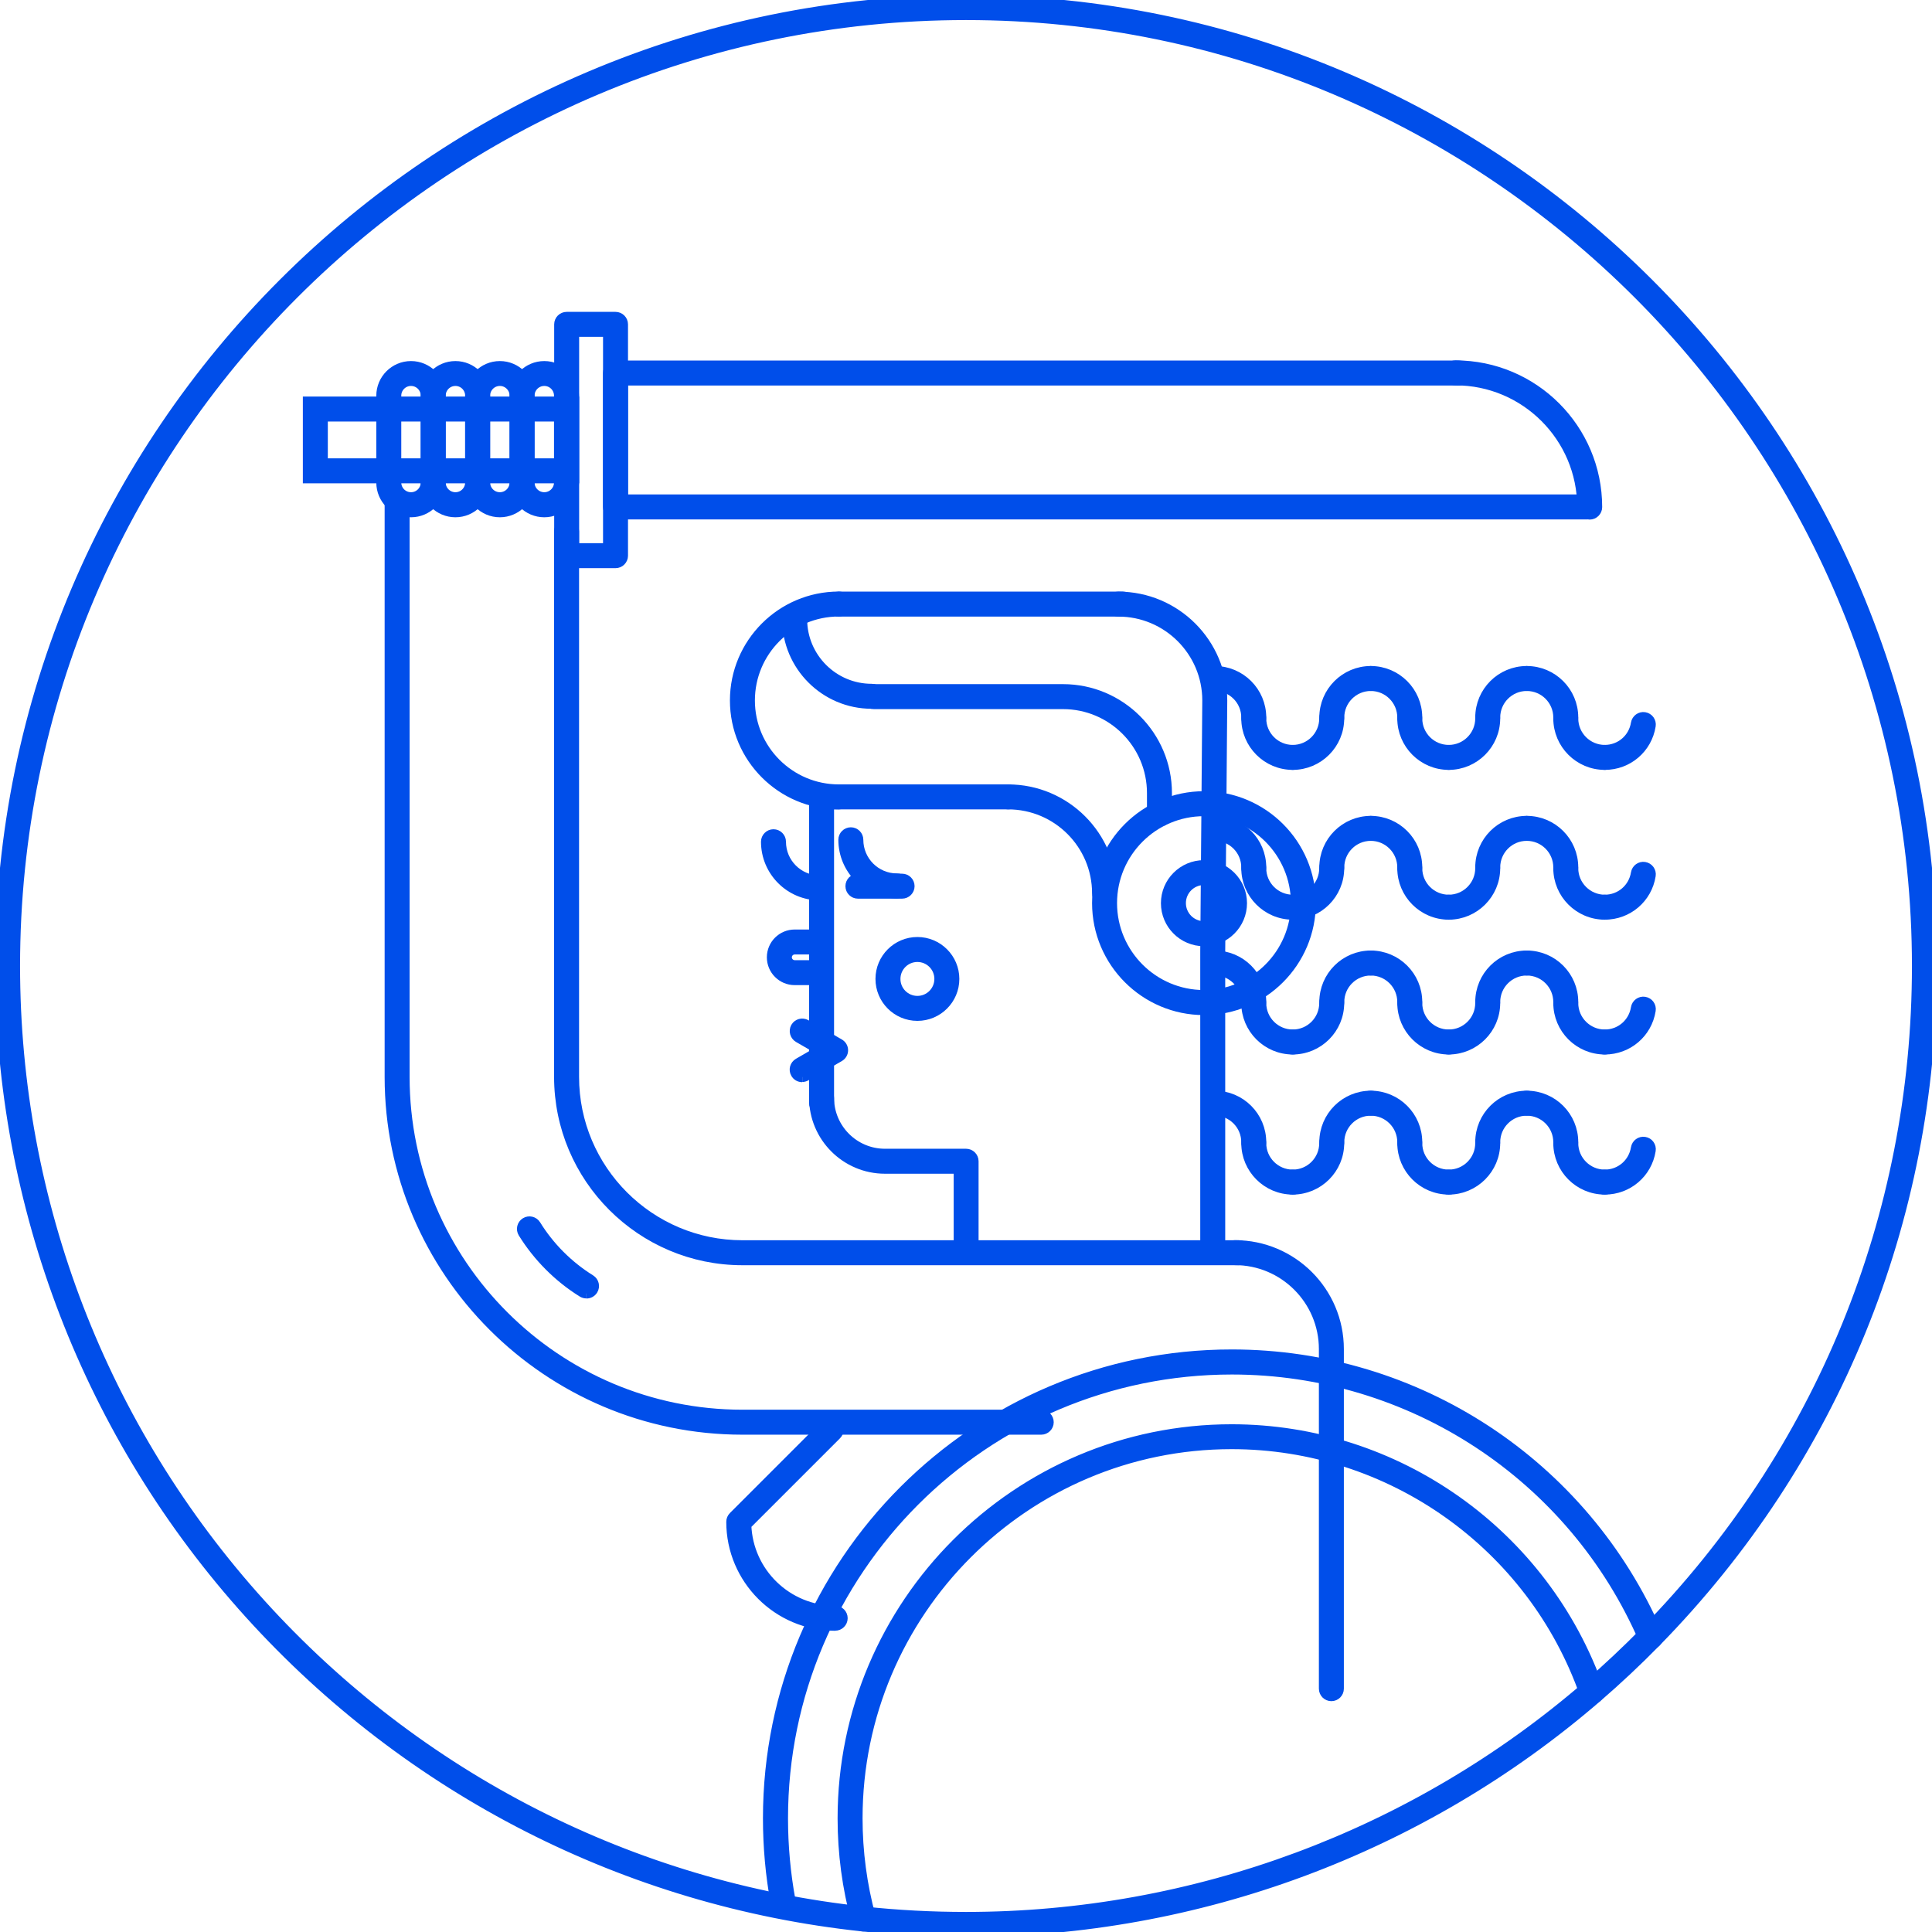 <svg width="213" height="213" viewBox="0 0 213 213" fill="none" xmlns="http://www.w3.org/2000/svg">
<g clip-path="url(#clip0_2267_349)">
<path fill-rule="evenodd" clip-rule="evenodd" d="M138.224 79.936C137.765 79.936 137.389 79.561 137.389 79.101C137.389 77.187 135.832 75.639 133.927 75.639C133.467 75.639 133.092 75.264 133.092 74.804C133.092 74.344 133.467 73.969 133.927 73.969C136.761 73.969 139.06 76.268 139.06 79.101C139.06 79.561 138.684 79.936 138.224 79.936Z" fill="#004EEA" stroke="#004EEA" stroke-width="1.083" stroke-miterlimit="10"/>
<path fill-rule="evenodd" clip-rule="evenodd" d="M146.829 79.936C146.369 79.936 145.994 79.561 145.994 79.101C145.994 76.268 148.302 73.969 151.127 73.969C151.587 73.969 151.962 74.344 151.962 74.804C151.962 75.264 151.587 75.639 151.127 75.639C149.213 75.639 147.664 77.197 147.664 79.101C147.664 79.561 147.289 79.936 146.829 79.936Z" fill="#004EEA" stroke="#004EEA" stroke-width="1.083" stroke-miterlimit="10"/>
<path fill-rule="evenodd" clip-rule="evenodd" d="M142.523 84.337C142.063 84.337 141.688 83.962 141.688 83.502C141.688 83.042 142.063 82.667 142.523 82.667C144.437 82.667 145.985 81.109 145.985 79.204C145.985 78.745 146.36 78.369 146.82 78.369C147.28 78.369 147.655 78.745 147.655 79.204C147.655 82.038 145.347 84.337 142.523 84.337Z" fill="#004EEA" stroke="#004EEA" stroke-width="1.083" stroke-miterlimit="10"/>
<path fill-rule="evenodd" clip-rule="evenodd" d="M142.522 84.337C139.689 84.337 137.39 82.029 137.39 79.204C137.39 78.745 137.765 78.369 138.225 78.369C138.685 78.369 139.06 78.745 139.06 79.204C139.06 81.118 140.617 82.667 142.522 82.667C142.982 82.667 143.357 83.042 143.357 83.502C143.357 83.962 142.982 84.337 142.522 84.337Z" fill="#004EEA" stroke="#004EEA" stroke-width="1.083" stroke-miterlimit="10"/>
<path fill-rule="evenodd" clip-rule="evenodd" d="M155.424 79.936C154.964 79.936 154.589 79.561 154.589 79.101C154.589 77.187 153.031 75.639 151.127 75.639C150.667 75.639 150.292 75.264 150.292 74.804C150.292 74.344 150.667 73.969 151.127 73.969C153.96 73.969 156.259 76.268 156.259 79.101C156.259 79.561 155.884 79.936 155.424 79.936Z" fill="#004EEA" stroke="#004EEA" stroke-width="1.083" stroke-miterlimit="10"/>
<path fill-rule="evenodd" clip-rule="evenodd" d="M164.02 79.936C163.56 79.936 163.185 79.561 163.185 79.101C163.185 76.268 165.483 73.969 168.317 73.969C168.777 73.969 169.152 74.344 169.152 74.804C169.152 75.264 168.777 75.639 168.317 75.639C166.403 75.639 164.855 77.197 164.855 79.101C164.855 79.561 164.479 79.936 164.02 79.936Z" fill="#004EEA" stroke="#004EEA" stroke-width="1.083" stroke-miterlimit="10"/>
<path fill-rule="evenodd" clip-rule="evenodd" d="M159.722 84.337C159.262 84.337 158.887 83.962 158.887 83.502C158.887 83.042 159.262 82.667 159.722 82.667C161.636 82.667 163.184 81.109 163.184 79.204C163.184 78.745 163.56 78.369 164.019 78.369C164.479 78.369 164.854 78.745 164.854 79.204C164.854 82.038 162.546 84.337 159.722 84.337Z" fill="#004EEA" stroke="#004EEA" stroke-width="1.083" stroke-miterlimit="10"/>
<path fill-rule="evenodd" clip-rule="evenodd" d="M159.722 84.337C156.888 84.337 154.589 82.029 154.589 79.204C154.589 78.745 154.965 78.369 155.424 78.369C155.884 78.369 156.26 78.745 156.26 79.204C156.26 81.118 157.808 82.667 159.722 82.667C160.182 82.667 160.557 83.042 160.557 83.502C160.557 83.962 160.182 84.337 159.722 84.337Z" fill="#004EEA" stroke="#004EEA" stroke-width="1.083" stroke-miterlimit="10"/>
<path fill-rule="evenodd" clip-rule="evenodd" d="M172.624 79.936C172.164 79.936 171.789 79.561 171.789 79.101C171.789 77.187 170.231 75.639 168.326 75.639C167.867 75.639 167.491 75.264 167.491 74.804C167.491 74.344 167.867 73.969 168.326 73.969C171.16 73.969 173.459 76.268 173.459 79.101C173.459 79.561 173.084 79.936 172.624 79.936Z" fill="#004EEA" stroke="#004EEA" stroke-width="1.083" stroke-miterlimit="10"/>
<path fill-rule="evenodd" clip-rule="evenodd" d="M176.922 84.337C176.462 84.337 176.086 83.961 176.086 83.502C176.086 83.042 176.462 82.666 176.922 82.666C178.639 82.666 180.074 81.437 180.346 79.748C180.421 79.298 180.853 78.979 181.304 79.054C181.763 79.129 182.073 79.551 181.998 80.011C181.604 82.516 179.464 84.337 176.931 84.337" fill="#004EEA"/>
<path d="M176.922 84.337C176.462 84.337 176.086 83.961 176.086 83.502C176.086 83.042 176.462 82.666 176.922 82.666C178.639 82.666 180.074 81.437 180.346 79.748C180.421 79.298 180.853 78.979 181.304 79.054C181.763 79.129 182.073 79.551 181.998 80.011C181.604 82.516 179.464 84.337 176.931 84.337" stroke="#004EEA" stroke-width="1.083" stroke-miterlimit="10"/>
<path fill-rule="evenodd" clip-rule="evenodd" d="M176.922 84.337C174.088 84.337 171.789 82.029 171.789 79.204C171.789 78.745 172.164 78.369 172.624 78.369C173.084 78.369 173.459 78.745 173.459 79.204C173.459 81.118 175.017 82.667 176.922 82.667C177.381 82.667 177.757 83.042 177.757 83.502C177.757 83.962 177.381 84.337 176.922 84.337Z" fill="#004EEA" stroke="#004EEA" stroke-width="1.083" stroke-miterlimit="10"/>
<path fill-rule="evenodd" clip-rule="evenodd" d="M138.224 96.46C137.765 96.46 137.389 96.085 137.389 95.625C137.389 93.711 135.832 92.162 133.927 92.162C133.467 92.162 133.092 91.787 133.092 91.327C133.092 90.868 133.467 90.492 133.927 90.492C136.761 90.492 139.06 92.791 139.06 95.625C139.06 96.085 138.684 96.46 138.224 96.46Z" fill="#004EEA" stroke="#004EEA" stroke-width="1.083" stroke-miterlimit="10"/>
<path fill-rule="evenodd" clip-rule="evenodd" d="M146.829 96.46C146.369 96.46 145.994 96.085 145.994 95.625C145.994 92.791 148.302 90.492 151.127 90.492C151.587 90.492 151.962 90.868 151.962 91.327C151.962 91.787 151.587 92.162 151.127 92.162C149.213 92.162 147.664 93.72 147.664 95.625C147.664 96.085 147.289 96.46 146.829 96.46Z" fill="#004EEA" stroke="#004EEA" stroke-width="1.083" stroke-miterlimit="10"/>
<path fill-rule="evenodd" clip-rule="evenodd" d="M142.523 100.852C142.063 100.852 141.688 100.476 141.688 100.016C141.688 99.557 142.063 99.181 142.523 99.181C144.437 99.181 145.985 97.624 145.985 95.719C145.985 95.259 146.36 94.884 146.82 94.884C147.28 94.884 147.655 95.259 147.655 95.719C147.655 98.553 145.347 100.852 142.523 100.852Z" fill="#004EEA" stroke="#004EEA" stroke-width="1.083" stroke-miterlimit="10"/>
<path fill-rule="evenodd" clip-rule="evenodd" d="M142.522 100.852C139.689 100.852 137.39 98.543 137.39 95.719C137.39 95.259 137.765 94.884 138.225 94.884C138.685 94.884 139.06 95.259 139.06 95.719C139.06 97.624 140.617 99.181 142.522 99.181C142.982 99.181 143.357 99.557 143.357 100.016C143.357 100.476 142.982 100.852 142.522 100.852Z" fill="#004EEA" stroke="#004EEA" stroke-width="1.083" stroke-miterlimit="10"/>
<path fill-rule="evenodd" clip-rule="evenodd" d="M155.424 96.46C154.964 96.46 154.589 96.085 154.589 95.625C154.589 93.711 153.031 92.162 151.127 92.162C150.667 92.162 150.292 91.787 150.292 91.327C150.292 90.868 150.667 90.492 151.127 90.492C153.96 90.492 156.259 92.791 156.259 95.625C156.259 96.085 155.884 96.46 155.424 96.46Z" fill="#004EEA" stroke="#004EEA" stroke-width="1.083" stroke-miterlimit="10"/>
<path fill-rule="evenodd" clip-rule="evenodd" d="M164.02 96.46C163.56 96.46 163.185 96.085 163.185 95.625C163.185 92.791 165.483 90.492 168.317 90.492C168.777 90.492 169.152 90.868 169.152 91.327C169.152 91.787 168.777 92.162 168.317 92.162C166.403 92.162 164.855 93.72 164.855 95.625C164.855 96.085 164.479 96.46 164.02 96.46Z" fill="#004EEA" stroke="#004EEA" stroke-width="1.083" stroke-miterlimit="10"/>
<path fill-rule="evenodd" clip-rule="evenodd" d="M159.722 100.852C159.262 100.852 158.887 100.476 158.887 100.016C158.887 99.557 159.262 99.181 159.722 99.181C161.636 99.181 163.184 97.624 163.184 95.719C163.184 95.259 163.56 94.884 164.019 94.884C164.479 94.884 164.854 95.259 164.854 95.719C164.854 98.553 162.546 100.852 159.722 100.852Z" fill="#004EEA" stroke="#004EEA" stroke-width="1.083" stroke-miterlimit="10"/>
<path fill-rule="evenodd" clip-rule="evenodd" d="M159.722 100.852C156.888 100.852 154.589 98.543 154.589 95.719C154.589 95.259 154.965 94.884 155.424 94.884C155.884 94.884 156.26 95.259 156.26 95.719C156.26 97.624 157.808 99.181 159.722 99.181C160.182 99.181 160.557 99.557 160.557 100.016C160.557 100.476 160.182 100.852 159.722 100.852Z" fill="#004EEA" stroke="#004EEA" stroke-width="1.083" stroke-miterlimit="10"/>
<path fill-rule="evenodd" clip-rule="evenodd" d="M172.624 96.46C172.164 96.46 171.789 96.085 171.789 95.625C171.789 93.711 170.231 92.162 168.326 92.162C167.867 92.162 167.491 91.787 167.491 91.327C167.491 90.868 167.867 90.492 168.326 90.492C171.16 90.492 173.459 92.791 173.459 95.625C173.459 96.085 173.084 96.46 172.624 96.46Z" fill="#004EEA" stroke="#004EEA" stroke-width="1.083" stroke-miterlimit="10"/>
<path fill-rule="evenodd" clip-rule="evenodd" d="M176.922 100.851C176.462 100.851 176.086 100.476 176.086 100.016C176.086 99.556 176.462 99.181 176.922 99.181C178.639 99.181 180.074 97.952 180.346 96.263C180.421 95.803 180.853 95.493 181.304 95.568C181.763 95.643 182.073 96.066 181.998 96.525C181.604 99.031 179.464 100.851 176.931 100.851" fill="#004EEA"/>
<path d="M176.922 100.851C176.462 100.851 176.086 100.476 176.086 100.016C176.086 99.556 176.462 99.181 176.922 99.181C178.639 99.181 180.074 97.952 180.346 96.263C180.421 95.803 180.853 95.493 181.304 95.568C181.763 95.643 182.073 96.066 181.998 96.525C181.604 99.031 179.464 100.851 176.931 100.851" stroke="#004EEA" stroke-width="1.083" stroke-miterlimit="10"/>
<path fill-rule="evenodd" clip-rule="evenodd" d="M176.922 100.852C174.088 100.852 171.789 98.543 171.789 95.719C171.789 95.259 172.164 94.884 172.624 94.884C173.084 94.884 173.459 95.259 173.459 95.719C173.459 97.624 175.017 99.181 176.922 99.181C177.381 99.181 177.757 99.557 177.757 100.016C177.757 100.476 177.381 100.852 176.922 100.852Z" fill="#004EEA" stroke="#004EEA" stroke-width="1.083" stroke-miterlimit="10"/>
<path fill-rule="evenodd" clip-rule="evenodd" d="M138.224 111.304C137.765 111.304 137.389 110.929 137.389 110.469C137.389 108.555 135.832 107.007 133.927 107.007C133.467 107.007 133.092 106.631 133.092 106.172C133.092 105.712 133.467 105.336 133.927 105.336C136.761 105.336 139.06 107.635 139.06 110.469C139.06 110.929 138.684 111.304 138.224 111.304Z" fill="#004EEA" stroke="#004EEA" stroke-width="1.083" stroke-miterlimit="10"/>
<path fill-rule="evenodd" clip-rule="evenodd" d="M146.829 111.304C146.369 111.304 145.994 110.929 145.994 110.469C145.994 107.635 148.302 105.336 151.127 105.336C151.587 105.336 151.962 105.712 151.962 106.172C151.962 106.631 151.587 107.007 151.127 107.007C149.213 107.007 147.664 108.564 147.664 110.469C147.664 110.929 147.289 111.304 146.829 111.304Z" fill="#004EEA" stroke="#004EEA" stroke-width="1.083" stroke-miterlimit="10"/>
<path fill-rule="evenodd" clip-rule="evenodd" d="M142.523 115.714C142.063 115.714 141.688 115.339 141.688 114.879C141.688 114.419 142.063 114.044 142.523 114.044C144.437 114.044 145.985 112.496 145.985 110.582C145.985 110.122 146.36 109.747 146.82 109.747C147.28 109.747 147.655 110.122 147.655 110.582C147.655 113.415 145.347 115.714 142.523 115.714Z" fill="#004EEA" stroke="#004EEA" stroke-width="1.083" stroke-miterlimit="10"/>
<path fill-rule="evenodd" clip-rule="evenodd" d="M142.522 115.714C139.689 115.714 137.39 113.406 137.39 110.582C137.39 110.122 137.765 109.747 138.225 109.747C138.685 109.747 139.06 110.122 139.06 110.582C139.06 112.496 140.617 114.044 142.522 114.044C142.982 114.044 143.357 114.419 143.357 114.879C143.357 115.339 142.982 115.714 142.522 115.714Z" fill="#004EEA" stroke="#004EEA" stroke-width="1.083" stroke-miterlimit="10"/>
<path fill-rule="evenodd" clip-rule="evenodd" d="M155.424 111.304C154.964 111.304 154.589 110.929 154.589 110.469C154.589 108.555 153.031 107.007 151.127 107.007C150.667 107.007 150.292 106.631 150.292 106.172C150.292 105.712 150.667 105.336 151.127 105.336C153.96 105.336 156.259 107.635 156.259 110.469C156.259 110.929 155.884 111.304 155.424 111.304Z" fill="#004EEA" stroke="#004EEA" stroke-width="1.083" stroke-miterlimit="10"/>
<path fill-rule="evenodd" clip-rule="evenodd" d="M164.02 111.304C163.56 111.304 163.185 110.929 163.185 110.469C163.185 107.635 165.483 105.336 168.317 105.336C168.777 105.336 169.152 105.712 169.152 106.172C169.152 106.631 168.777 107.007 168.317 107.007C166.403 107.007 164.855 108.564 164.855 110.469C164.855 110.929 164.479 111.304 164.02 111.304Z" fill="#004EEA" stroke="#004EEA" stroke-width="1.083" stroke-miterlimit="10"/>
<path fill-rule="evenodd" clip-rule="evenodd" d="M159.722 115.714C159.262 115.714 158.887 115.339 158.887 114.879C158.887 114.419 159.262 114.044 159.722 114.044C161.636 114.044 163.184 112.496 163.184 110.582C163.184 110.122 163.56 109.747 164.019 109.747C164.479 109.747 164.854 110.122 164.854 110.582C164.854 113.415 162.546 115.714 159.722 115.714Z" fill="#004EEA" stroke="#004EEA" stroke-width="1.083" stroke-miterlimit="10"/>
<path fill-rule="evenodd" clip-rule="evenodd" d="M159.722 115.714C156.888 115.714 154.589 113.406 154.589 110.582C154.589 110.122 154.965 109.747 155.424 109.747C155.884 109.747 156.26 110.122 156.26 110.582C156.26 112.496 157.808 114.044 159.722 114.044C160.182 114.044 160.557 114.419 160.557 114.879C160.557 115.339 160.182 115.714 159.722 115.714Z" fill="#004EEA" stroke="#004EEA" stroke-width="1.083" stroke-miterlimit="10"/>
<path fill-rule="evenodd" clip-rule="evenodd" d="M172.624 111.304C172.164 111.304 171.789 110.929 171.789 110.469C171.789 108.555 170.231 107.007 168.326 107.007C167.867 107.007 167.491 106.631 167.491 106.172C167.491 105.712 167.867 105.336 168.326 105.336C171.16 105.336 173.459 107.635 173.459 110.469C173.459 110.929 173.084 111.304 172.624 111.304Z" fill="#004EEA" stroke="#004EEA" stroke-width="1.083" stroke-miterlimit="10"/>
<path fill-rule="evenodd" clip-rule="evenodd" d="M176.922 115.715C176.462 115.715 176.086 115.34 176.086 114.88C176.086 114.42 176.462 114.045 176.922 114.045C178.639 114.045 180.074 112.815 180.346 111.126C180.421 110.667 180.853 110.357 181.304 110.432C181.763 110.507 182.073 110.929 181.998 111.389C181.604 113.895 179.464 115.715 176.931 115.715" fill="#004EEA"/>
<path d="M176.922 115.715C176.462 115.715 176.086 115.34 176.086 114.88C176.086 114.42 176.462 114.045 176.922 114.045C178.639 114.045 180.074 112.815 180.346 111.126C180.421 110.667 180.853 110.357 181.304 110.432C181.763 110.507 182.073 110.929 181.998 111.389C181.604 113.895 179.464 115.715 176.931 115.715" stroke="#004EEA" stroke-width="1.083" stroke-miterlimit="10"/>
<path fill-rule="evenodd" clip-rule="evenodd" d="M176.922 115.714C174.088 115.714 171.789 113.406 171.789 110.582C171.789 110.122 172.164 109.747 172.624 109.747C173.084 109.747 173.459 110.122 173.459 110.582C173.459 112.496 175.017 114.044 176.922 114.044C177.381 114.044 177.757 114.419 177.757 114.879C177.757 115.339 177.381 115.714 176.922 115.714Z" fill="#004EEA" stroke="#004EEA" stroke-width="1.083" stroke-miterlimit="10"/>
<path fill-rule="evenodd" clip-rule="evenodd" d="M138.224 126.759C137.765 126.759 137.389 126.383 137.389 125.924C137.389 124.009 135.832 122.461 133.927 122.461C133.467 122.461 133.092 122.086 133.092 121.626C133.092 121.166 133.467 120.791 133.927 120.791C136.761 120.791 139.06 123.09 139.06 125.924C139.06 126.383 138.684 126.759 138.224 126.759Z" fill="#004EEA" stroke="#004EEA" stroke-width="1.083" stroke-miterlimit="10"/>
<path fill-rule="evenodd" clip-rule="evenodd" d="M146.829 126.759C146.369 126.759 145.994 126.383 145.994 125.924C145.994 123.09 148.302 120.791 151.127 120.791C151.587 120.791 151.962 121.166 151.962 121.626C151.962 122.086 151.587 122.461 151.127 122.461C149.213 122.461 147.664 124.019 147.664 125.924C147.664 126.383 147.289 126.759 146.829 126.759Z" fill="#004EEA" stroke="#004EEA" stroke-width="1.083" stroke-miterlimit="10"/>
<path fill-rule="evenodd" clip-rule="evenodd" d="M142.523 131.159C142.063 131.159 141.688 130.784 141.688 130.324C141.688 129.864 142.063 129.489 142.523 129.489C144.437 129.489 145.985 127.941 145.985 126.027C145.985 125.567 146.36 125.191 146.82 125.191C147.28 125.191 147.655 125.567 147.655 126.027C147.655 128.86 145.347 131.159 142.523 131.159Z" fill="#004EEA" stroke="#004EEA" stroke-width="1.083" stroke-miterlimit="10"/>
<path fill-rule="evenodd" clip-rule="evenodd" d="M142.522 131.159C139.689 131.159 137.39 128.851 137.39 126.027C137.39 125.567 137.765 125.191 138.225 125.191C138.685 125.191 139.06 125.567 139.06 126.027C139.06 127.941 140.617 129.489 142.522 129.489C142.982 129.489 143.357 129.864 143.357 130.324C143.357 130.784 142.982 131.159 142.522 131.159Z" fill="#004EEA" stroke="#004EEA" stroke-width="1.083" stroke-miterlimit="10"/>
<path fill-rule="evenodd" clip-rule="evenodd" d="M155.424 126.759C154.964 126.759 154.589 126.383 154.589 125.924C154.589 124.009 153.031 122.461 151.127 122.461C150.667 122.461 150.292 122.086 150.292 121.626C150.292 121.166 150.667 120.791 151.127 120.791C153.96 120.791 156.259 123.09 156.259 125.924C156.259 126.383 155.884 126.759 155.424 126.759Z" fill="#004EEA" stroke="#004EEA" stroke-width="1.083" stroke-miterlimit="10"/>
<path fill-rule="evenodd" clip-rule="evenodd" d="M164.02 126.759C163.56 126.759 163.185 126.383 163.185 125.924C163.185 123.09 165.483 120.791 168.317 120.791C168.777 120.791 169.152 121.166 169.152 121.626C169.152 122.086 168.777 122.461 168.317 122.461C166.403 122.461 164.855 124.019 164.855 125.924C164.855 126.383 164.479 126.759 164.02 126.759Z" fill="#004EEA" stroke="#004EEA" stroke-width="1.083" stroke-miterlimit="10"/>
<path fill-rule="evenodd" clip-rule="evenodd" d="M159.722 131.159C159.262 131.159 158.887 130.784 158.887 130.324C158.887 129.864 159.262 129.489 159.722 129.489C161.636 129.489 163.184 127.941 163.184 126.027C163.184 125.567 163.56 125.191 164.019 125.191C164.479 125.191 164.854 125.567 164.854 126.027C164.854 128.86 162.546 131.159 159.722 131.159Z" fill="#004EEA" stroke="#004EEA" stroke-width="1.083" stroke-miterlimit="10"/>
<path fill-rule="evenodd" clip-rule="evenodd" d="M159.722 131.159C156.888 131.159 154.589 128.851 154.589 126.027C154.589 125.567 154.965 125.191 155.424 125.191C155.884 125.191 156.26 125.567 156.26 126.027C156.26 127.941 157.808 129.489 159.722 129.489C160.182 129.489 160.557 129.864 160.557 130.324C160.557 130.784 160.182 131.159 159.722 131.159Z" fill="#004EEA" stroke="#004EEA" stroke-width="1.083" stroke-miterlimit="10"/>
<path fill-rule="evenodd" clip-rule="evenodd" d="M172.624 126.759C172.164 126.759 171.789 126.383 171.789 125.924C171.789 124.009 170.231 122.461 168.326 122.461C167.867 122.461 167.491 122.086 167.491 121.626C167.491 121.166 167.867 120.791 168.326 120.791C171.16 120.791 173.459 123.09 173.459 125.924C173.459 126.383 173.084 126.759 172.624 126.759Z" fill="#004EEA" stroke="#004EEA" stroke-width="1.083" stroke-miterlimit="10"/>
<path fill-rule="evenodd" clip-rule="evenodd" d="M176.922 131.16C176.462 131.16 176.086 130.784 176.086 130.325C176.086 129.865 176.462 129.489 176.922 129.489C178.639 129.489 180.074 128.26 180.346 126.571C180.421 126.112 180.853 125.802 181.304 125.877C181.763 125.943 182.073 126.374 181.998 126.834C181.604 129.339 179.464 131.16 176.931 131.16" fill="#004EEA"/>
<path d="M176.922 131.16C176.462 131.16 176.086 130.784 176.086 130.325C176.086 129.865 176.462 129.489 176.922 129.489C178.639 129.489 180.074 128.26 180.346 126.571C180.421 126.112 180.853 125.802 181.304 125.877C181.763 125.943 182.073 126.374 181.998 126.834C181.604 129.339 179.464 131.16 176.931 131.16" stroke="#004EEA" stroke-width="1.083" stroke-miterlimit="10"/>
<path fill-rule="evenodd" clip-rule="evenodd" d="M176.922 131.159C174.088 131.159 171.789 128.851 171.789 126.027C171.789 125.567 172.164 125.191 172.624 125.191C173.084 125.191 173.459 125.567 173.459 126.027C173.459 127.941 175.017 129.489 176.922 129.489C177.381 129.489 177.757 129.864 177.757 130.324C177.757 130.784 177.381 131.159 176.922 131.159Z" fill="#004EEA" stroke="#004EEA" stroke-width="1.083" stroke-miterlimit="10"/>
<path fill-rule="evenodd" clip-rule="evenodd" d="M90.577 122.414C90.117 122.414 89.742 122.039 89.742 121.579V88.091C89.742 87.631 90.117 87.255 90.577 87.255C91.037 87.255 91.412 87.631 91.412 88.091V121.579C91.412 122.039 91.037 122.414 90.577 122.414Z" fill="#004EEA" stroke="#004EEA" stroke-width="1.083" stroke-miterlimit="10"/>
<path fill-rule="evenodd" clip-rule="evenodd" d="M111.145 88.691H90.689C90.229 88.691 89.854 88.316 89.854 87.856C89.854 87.396 90.229 87.021 90.689 87.021H111.145C111.604 87.021 111.98 87.396 111.98 87.856C111.98 88.316 111.604 88.691 111.145 88.691Z" fill="#004EEA" stroke="#004EEA" stroke-width="1.083" stroke-miterlimit="10"/>
<path fill-rule="evenodd" clip-rule="evenodd" d="M92.481 88.691C86.157 88.691 81.015 83.549 81.015 77.225C81.015 70.9 86.157 65.758 92.481 65.758C92.941 65.758 93.317 66.134 93.317 66.593C93.317 67.053 92.941 67.428 92.481 67.428C87.077 67.428 82.685 71.82 82.685 77.225C82.685 82.629 87.077 87.021 92.481 87.021C92.941 87.021 93.317 87.396 93.317 87.856C93.317 88.316 92.941 88.691 92.481 88.691Z" fill="#004EEA" stroke="#004EEA" stroke-width="1.083" stroke-miterlimit="10"/>
<path fill-rule="evenodd" clip-rule="evenodd" d="M90.361 98.721C87.096 98.721 84.44 96.066 84.44 92.8C84.44 92.341 84.816 91.965 85.275 91.965C85.735 91.965 86.111 92.341 86.111 92.8C86.111 95.146 88.016 97.051 90.361 97.051C90.821 97.051 91.196 97.426 91.196 97.886C91.196 98.346 90.821 98.721 90.361 98.721Z" fill="#004EEA" stroke="#004EEA" stroke-width="1.083" stroke-miterlimit="10"/>
<path fill-rule="evenodd" clip-rule="evenodd" d="M98.89 98.505C95.625 98.505 92.969 95.85 92.969 92.585C92.969 92.125 93.345 91.749 93.804 91.749C94.264 91.749 94.639 92.125 94.639 92.585C94.639 94.93 96.544 96.835 98.89 96.835C99.35 96.835 99.725 97.211 99.725 97.67C99.725 98.13 99.35 98.505 98.89 98.505Z" fill="#004EEA" stroke="#004EEA" stroke-width="1.083" stroke-miterlimit="10"/>
<path fill-rule="evenodd" clip-rule="evenodd" d="M90.276 108.067H87.612C86.223 108.067 85.087 106.941 85.087 105.543C85.087 104.145 86.223 103.019 87.612 103.019H90.276C90.736 103.019 91.112 103.394 91.112 103.854C91.112 104.314 90.736 104.689 90.276 104.689H87.612C87.142 104.689 86.758 105.074 86.758 105.543C86.758 106.012 87.142 106.397 87.612 106.397H90.276C90.736 106.397 91.112 106.772 91.112 107.232C91.112 107.692 90.736 108.067 90.276 108.067Z" fill="#004EEA" stroke="#004EEA" stroke-width="1.083" stroke-miterlimit="10"/>
<path fill-rule="evenodd" clip-rule="evenodd" d="M101.142 105.515C99.81 105.515 98.731 106.594 98.731 107.926C98.731 109.259 99.81 110.338 101.142 110.338C102.475 110.338 103.554 109.259 103.554 107.926C103.554 106.594 102.475 105.515 101.142 105.515ZM101.142 112.008C98.89 112.008 97.061 110.178 97.061 107.926C97.061 105.674 98.89 103.845 101.142 103.845C103.394 103.845 105.224 105.674 105.224 107.926C105.224 110.178 103.394 112.008 101.142 112.008Z" fill="#004EEA" stroke="#004EEA" stroke-width="1.083" stroke-miterlimit="10"/>
<path fill-rule="evenodd" clip-rule="evenodd" d="M88.437 118.764C88.146 118.764 87.865 118.614 87.715 118.342C87.48 117.938 87.621 117.432 88.024 117.197L90.445 115.799L88.024 114.401C87.63 114.166 87.49 113.66 87.715 113.256C87.949 112.853 88.456 112.721 88.859 112.946L92.538 115.067C92.8 115.217 92.96 115.489 92.96 115.79C92.96 116.09 92.8 116.362 92.538 116.512L88.859 118.633C88.728 118.708 88.587 118.745 88.447 118.745" fill="#004EEA"/>
<path d="M88.437 118.764C88.146 118.764 87.865 118.614 87.715 118.342C87.48 117.938 87.621 117.432 88.024 117.197L90.445 115.799L88.024 114.401C87.63 114.166 87.49 113.66 87.715 113.256C87.949 112.853 88.456 112.721 88.859 112.946L92.538 115.067C92.8 115.217 92.96 115.489 92.96 115.79C92.96 116.09 92.8 116.362 92.538 116.512L88.859 118.633C88.728 118.708 88.587 118.745 88.447 118.745" stroke="#004EEA" stroke-width="1.083" stroke-miterlimit="10"/>
<path fill-rule="evenodd" clip-rule="evenodd" d="M121.776 99.322C121.316 99.322 120.941 98.947 120.941 98.487C120.941 93.083 116.549 88.691 111.145 88.691C110.685 88.691 110.31 88.316 110.31 87.856C110.31 87.396 110.685 87.021 111.145 87.021C117.469 87.021 122.611 92.163 122.611 98.487C122.611 98.947 122.236 99.322 121.776 99.322Z" fill="#004EEA" stroke="#004EEA" stroke-width="1.083" stroke-miterlimit="10"/>
<path fill-rule="evenodd" clip-rule="evenodd" d="M123.812 67.437H92.481C92.021 67.437 91.646 67.062 91.646 66.602C91.646 66.142 92.021 65.767 92.481 65.767H123.812C124.272 65.767 124.647 66.142 124.647 66.602C124.647 67.062 124.272 67.437 123.812 67.437Z" fill="#004EEA" stroke="#004EEA" stroke-width="1.083" stroke-miterlimit="10"/>
<path fill-rule="evenodd" clip-rule="evenodd" d="M133.702 138.703C133.242 138.703 132.867 138.328 132.867 137.868V104.839L133.092 77.224C133.092 71.829 128.701 67.437 123.296 67.437C122.836 67.437 122.461 67.062 122.461 66.602C122.461 66.142 122.836 65.767 123.296 65.767C129.62 65.767 134.762 70.909 134.762 77.233L134.537 104.848V137.868C134.537 138.328 134.162 138.703 133.702 138.703Z" fill="#004EEA" stroke="#004EEA" stroke-width="1.083" stroke-miterlimit="10"/>
<path fill-rule="evenodd" clip-rule="evenodd" d="M132.736 89.442C127.153 89.442 122.611 93.983 122.611 99.566C122.611 105.149 127.153 109.691 132.736 109.691C138.319 109.691 142.86 105.149 142.86 99.566C142.86 93.983 138.319 89.442 132.736 89.442ZM132.736 111.37C126.233 111.37 120.941 106.078 120.941 99.566C120.941 93.054 126.233 87.772 132.736 87.772C139.238 87.772 144.53 93.064 144.53 99.566C144.53 106.069 139.238 111.37 132.736 111.37Z" fill="#004EEA" stroke="#004EEA" stroke-width="1.083" stroke-miterlimit="10"/>
<path fill-rule="evenodd" clip-rule="evenodd" d="M99.454 98.534H94.584C94.124 98.534 93.749 98.159 93.749 97.699C93.749 97.239 94.124 96.864 94.584 96.864H99.454C99.913 96.864 100.289 97.239 100.289 97.699C100.289 98.159 99.913 98.534 99.454 98.534Z" fill="#004EEA" stroke="#004EEA" stroke-width="1.083" stroke-miterlimit="10"/>
<path fill-rule="evenodd" clip-rule="evenodd" d="M106.519 138.694C106.059 138.694 105.684 138.319 105.684 137.859V128.86H97.567C93.251 128.86 89.742 125.351 89.742 121.035C89.742 120.575 90.117 120.2 90.577 120.2C91.037 120.2 91.412 120.575 91.412 121.035C91.412 124.432 94.171 127.19 97.567 127.19H106.51C106.969 127.19 107.345 127.566 107.345 128.025V137.859C107.345 138.319 106.969 138.694 106.51 138.694" fill="#004EEA"/>
<path d="M106.519 138.694C106.059 138.694 105.684 138.319 105.684 137.859V128.86H97.567C93.251 128.86 89.742 125.351 89.742 121.035C89.742 120.575 90.117 120.2 90.577 120.2C91.037 120.2 91.412 120.575 91.412 121.035C91.412 124.432 94.171 127.19 97.567 127.19H106.51C106.969 127.19 107.345 127.566 107.345 128.025V137.859C107.345 138.319 106.969 138.694 106.51 138.694" stroke="#004EEA" stroke-width="1.083" stroke-miterlimit="10"/>
<path fill-rule="evenodd" clip-rule="evenodd" d="M127.828 90.596C127.368 90.596 126.993 90.221 126.993 89.761V87.434C126.993 82.029 122.601 77.638 117.197 77.638H96.338C95.878 77.638 95.502 77.262 95.502 76.802C95.502 76.343 95.878 75.967 96.338 75.967H117.197C123.521 75.967 128.663 81.109 128.663 87.434V89.761C128.663 90.221 128.288 90.596 127.828 90.596Z" fill="#004EEA" stroke="#004EEA" stroke-width="1.083" stroke-miterlimit="10"/>
<path fill-rule="evenodd" clip-rule="evenodd" d="M96.103 77.6C90.961 77.6 86.776 73.415 86.776 68.273C86.776 67.813 87.152 67.438 87.612 67.438C88.071 67.438 88.447 67.813 88.447 68.273C88.447 72.496 91.881 75.93 96.103 75.93C96.563 75.93 96.938 76.305 96.938 76.765C96.938 77.225 96.563 77.6 96.103 77.6Z" fill="#004EEA" stroke="#004EEA" stroke-width="1.083" stroke-miterlimit="10"/>
<path fill-rule="evenodd" clip-rule="evenodd" d="M132.735 97.032C131.337 97.032 130.202 98.168 130.202 99.566C130.202 100.964 131.337 102.099 132.735 102.099C134.134 102.099 135.269 100.964 135.269 99.566C135.269 98.168 134.134 97.032 132.735 97.032ZM132.735 103.779C130.418 103.779 128.532 101.893 128.532 99.575C128.532 97.258 130.418 95.372 132.735 95.372C135.053 95.372 136.939 97.258 136.939 99.575C136.939 101.893 135.053 103.779 132.735 103.779Z" fill="#004EEA" stroke="#004EEA" stroke-width="1.083" stroke-miterlimit="10"/>
<path fill-rule="evenodd" clip-rule="evenodd" d="M114.795 157.63H81.85C60.4 157.63 42.947 140.177 42.947 118.727V55.249C42.947 54.789 43.323 54.414 43.782 54.414C44.242 54.414 44.617 54.789 44.617 55.249V118.727C44.617 139.258 61.32 155.96 81.85 155.96H114.795C115.255 155.96 115.63 156.335 115.63 156.795C115.63 157.255 115.255 157.63 114.795 157.63Z" fill="#004EEA" stroke="#004EEA" stroke-width="1.083" stroke-miterlimit="10"/>
<path fill-rule="evenodd" clip-rule="evenodd" d="M136.583 138.947H81.85C70.703 138.947 61.629 129.874 61.629 118.726V58.589C61.629 58.129 62.005 57.754 62.465 57.754C62.924 57.754 63.3 58.129 63.3 58.589V118.726C63.3 128.954 71.623 137.277 81.85 137.277H136.583C137.043 137.277 137.418 137.652 137.418 138.112C137.418 138.572 137.043 138.947 136.583 138.947Z" fill="#004EEA" stroke="#004EEA" stroke-width="1.083" stroke-miterlimit="10"/>
<path fill-rule="evenodd" clip-rule="evenodd" d="M146.782 187.009C146.322 187.009 145.947 186.633 145.947 186.174V148.734C145.947 143.339 141.556 138.938 136.151 138.938C135.691 138.938 135.316 138.563 135.316 138.103C135.316 137.643 135.691 137.268 136.151 137.268C142.475 137.268 147.617 142.41 147.617 148.734V186.174C147.617 186.633 147.242 187.009 146.782 187.009Z" fill="#004EEA" stroke="#004EEA" stroke-width="1.083" stroke-miterlimit="10"/>
<path fill-rule="evenodd" clip-rule="evenodd" d="M92.078 179.249C85.754 179.249 80.612 174.107 80.612 167.783C80.612 167.557 80.696 167.351 80.856 167.191L91.046 157.001C91.374 156.673 91.9 156.673 92.228 157.001C92.557 157.33 92.557 157.855 92.228 158.183L82.291 168.12C82.47 173.366 86.795 177.569 92.078 177.569C92.538 177.569 92.913 177.945 92.913 178.404C92.913 178.864 92.538 179.24 92.078 179.24" fill="#004EEA"/>
<path d="M92.078 179.249C85.754 179.249 80.612 174.107 80.612 167.783C80.612 167.557 80.696 167.351 80.856 167.191L91.046 157.001C91.374 156.673 91.9 156.673 92.228 157.001C92.557 157.33 92.557 157.855 92.228 158.183L82.291 168.12C82.47 173.366 86.795 177.569 92.078 177.569C92.538 177.569 92.913 177.945 92.913 178.404C92.913 178.864 92.538 179.24 92.078 179.24" stroke="#004EEA" stroke-width="1.083" stroke-miterlimit="10"/>
<path fill-rule="evenodd" clip-rule="evenodd" d="M86.326 210.523C85.932 210.523 85.585 210.241 85.51 209.838C84.938 206.77 84.656 203.617 84.656 200.464C84.656 172.258 107.598 149.316 135.804 149.316C156.204 149.316 174.623 161.402 182.749 180.121C182.937 180.543 182.739 181.041 182.317 181.219C181.895 181.407 181.398 181.21 181.219 180.787C173.366 162.687 155.537 150.996 135.814 150.996C108.527 150.996 86.336 173.187 86.336 200.473C86.336 203.514 86.617 206.573 87.162 209.538C87.246 209.988 86.946 210.429 86.495 210.514C86.448 210.523 86.392 210.523 86.345 210.523" fill="#004EEA"/>
<path d="M86.326 210.523C85.932 210.523 85.585 210.241 85.51 209.838C84.938 206.77 84.656 203.617 84.656 200.464C84.656 172.258 107.598 149.316 135.804 149.316C156.204 149.316 174.623 161.402 182.749 180.121C182.937 180.543 182.739 181.041 182.317 181.219C181.895 181.407 181.398 181.21 181.219 180.787C173.366 162.687 155.537 150.996 135.814 150.996C108.527 150.996 86.336 173.187 86.336 200.473C86.336 203.514 86.617 206.573 87.162 209.538C87.246 209.988 86.946 210.429 86.495 210.514C86.448 210.523 86.392 210.523 86.345 210.523" stroke="#004EEA" stroke-width="1.083" stroke-miterlimit="10"/>
<path fill-rule="evenodd" clip-rule="evenodd" d="M95.203 212.4C94.837 212.4 94.499 212.156 94.396 211.79C93.392 208.121 92.885 204.311 92.885 200.474C92.885 176.818 112.13 157.564 135.786 157.564C153.98 157.564 170.25 169.087 176.284 186.249C176.434 186.68 176.209 187.159 175.768 187.309C175.327 187.468 174.857 187.234 174.707 186.793C168.918 170.306 153.276 159.225 135.786 159.225C113.05 159.225 94.555 177.719 94.555 200.464C94.555 204.152 95.043 207.811 96.001 211.339C96.123 211.78 95.86 212.24 95.419 212.362C95.344 212.381 95.269 212.39 95.194 212.39" fill="#004EEA"/>
<path d="M95.203 212.4C94.837 212.4 94.499 212.156 94.396 211.79C93.392 208.121 92.885 204.311 92.885 200.474C92.885 176.818 112.13 157.564 135.786 157.564C153.98 157.564 170.25 169.087 176.284 186.249C176.434 186.68 176.209 187.159 175.768 187.309C175.327 187.468 174.857 187.234 174.707 186.793C168.918 170.306 153.276 159.225 135.786 159.225C113.05 159.225 94.555 177.719 94.555 200.464C94.555 204.152 95.043 207.811 96.001 211.339C96.123 211.78 95.86 212.24 95.419 212.362C95.344 212.381 95.269 212.39 95.194 212.39" stroke="#004EEA" stroke-width="1.083" stroke-miterlimit="10"/>
<path fill-rule="evenodd" clip-rule="evenodd" d="M174.998 56.722H67.86C67.4 56.722 67.025 56.347 67.025 55.887V41.127C67.025 40.667 67.4 40.292 67.86 40.292H160.886C161.345 40.292 161.721 40.667 161.721 41.127C161.721 41.587 161.345 41.962 160.886 41.962H68.695V55.052H174.989C175.448 55.052 175.824 55.427 175.824 55.887C175.824 56.347 175.448 56.722 174.989 56.722" fill="#004EEA"/>
<path d="M174.998 56.722H67.86C67.4 56.722 67.025 56.347 67.025 55.887V41.127C67.025 40.667 67.4 40.292 67.86 40.292H160.886C161.345 40.292 161.721 40.667 161.721 41.127C161.721 41.587 161.345 41.962 160.886 41.962H68.695V55.052H174.989C175.448 55.052 175.824 55.427 175.824 55.887C175.824 56.347 175.448 56.722 174.989 56.722" stroke="#004EEA" stroke-width="1.083" stroke-miterlimit="10"/>
<path fill-rule="evenodd" clip-rule="evenodd" d="M175.26 56.741C174.801 56.741 174.425 56.365 174.425 55.906C174.425 48.211 168.157 41.943 160.463 41.943C160.003 41.943 159.628 41.568 159.628 41.108C159.628 40.648 160.003 40.273 160.463 40.273C169.086 40.273 176.096 47.282 176.096 55.906C176.096 56.365 175.72 56.741 175.26 56.741Z" fill="#004EEA" stroke="#004EEA" stroke-width="1.083" stroke-miterlimit="10"/>
<path fill-rule="evenodd" clip-rule="evenodd" d="M63.309 60.428H67.025V36.595H63.309V60.428ZM67.86 62.099H62.474C62.014 62.099 61.639 61.723 61.639 61.264V35.76C61.639 35.3 62.014 34.925 62.474 34.925H67.86C68.32 34.925 68.695 35.3 68.695 35.76V61.264C68.695 61.723 68.32 62.099 67.86 62.099Z" fill="#004EEA" stroke="#004EEA" stroke-width="1.083" stroke-miterlimit="10"/>
<path fill-rule="evenodd" clip-rule="evenodd" d="M35.6 51.073H61.639V45.931H35.6V51.073ZM33.93 52.743H63.309V44.261H33.93V52.743Z" fill="#004EEA" stroke="#004EEA" stroke-width="1.083" stroke-miterlimit="10"/>
<path fill-rule="evenodd" clip-rule="evenodd" d="M60.006 42.009C59.115 42.009 58.392 42.731 58.392 43.623V53.194C58.392 54.085 59.115 54.808 60.006 54.808C60.898 54.808 61.62 54.085 61.62 53.194V43.623C61.62 42.731 60.898 42.009 60.006 42.009ZM60.006 56.487C58.195 56.487 56.722 55.014 56.722 53.203V43.632C56.722 41.821 58.195 40.348 60.006 40.348C61.817 40.348 63.29 41.821 63.29 43.632V53.203C63.29 55.014 61.817 56.487 60.006 56.487Z" fill="#004EEA" stroke="#004EEA" stroke-width="1.083" stroke-miterlimit="10"/>
<path fill-rule="evenodd" clip-rule="evenodd" d="M55.108 42.009C54.217 42.009 53.494 42.731 53.494 43.623V53.194C53.494 54.085 54.217 54.808 55.108 54.808C55.999 54.808 56.722 54.085 56.722 53.194V43.623C56.722 42.731 55.999 42.009 55.108 42.009ZM55.108 56.487C53.297 56.487 51.824 55.014 51.824 53.203V43.632C51.824 41.821 53.297 40.348 55.108 40.348C56.919 40.348 58.392 41.821 58.392 43.632V53.203C58.392 55.014 56.919 56.487 55.108 56.487Z" fill="#004EEA" stroke="#004EEA" stroke-width="1.083" stroke-miterlimit="10"/>
<path fill-rule="evenodd" clip-rule="evenodd" d="M50.209 42.009C49.318 42.009 48.596 42.731 48.596 43.623V53.194C48.596 54.085 49.318 54.808 50.209 54.808C51.101 54.808 51.823 54.085 51.823 53.194V43.623C51.823 42.731 51.101 42.009 50.209 42.009ZM50.209 56.487C48.398 56.487 46.925 55.014 46.925 53.203V43.632C46.925 41.821 48.398 40.348 50.209 40.348C52.02 40.348 53.494 41.821 53.494 43.632V53.203C53.494 55.014 52.02 56.487 50.209 56.487Z" fill="#004EEA" stroke="#004EEA" stroke-width="1.083" stroke-miterlimit="10"/>
<path fill-rule="evenodd" clip-rule="evenodd" d="M45.312 42.009C44.421 42.009 43.698 42.731 43.698 43.623V53.194C43.698 54.085 44.421 54.808 45.312 54.808C46.203 54.808 46.926 54.085 46.926 53.194V43.623C46.926 42.731 46.203 42.009 45.312 42.009ZM45.312 56.487C43.501 56.487 42.028 55.014 42.028 53.203V43.632C42.028 41.821 43.501 40.348 45.312 40.348C47.123 40.348 48.596 41.821 48.596 43.632V53.203C48.596 55.014 47.123 56.487 45.312 56.487Z" fill="#004EEA" stroke="#004EEA" stroke-width="1.083" stroke-miterlimit="10"/>
<path fill-rule="evenodd" clip-rule="evenodd" d="M64.65 142.607C64.5 142.607 64.35 142.57 64.209 142.485C61.563 140.843 59.302 138.572 57.66 135.926C57.416 135.532 57.538 135.016 57.932 134.772C58.326 134.528 58.842 134.65 59.086 135.044C60.587 137.475 62.67 139.558 65.101 141.068C65.495 141.312 65.617 141.828 65.373 142.222C65.213 142.476 64.941 142.617 64.66 142.617" fill="#004EEA"/>
<path d="M64.65 142.607C64.5 142.607 64.35 142.57 64.209 142.485C61.563 140.843 59.302 138.572 57.66 135.926C57.416 135.532 57.538 135.016 57.932 134.772C58.326 134.528 58.842 134.65 59.086 135.044C60.587 137.475 62.67 139.558 65.101 141.068C65.495 141.312 65.617 141.828 65.373 142.222C65.213 142.476 64.941 142.617 64.66 142.617" stroke="#004EEA" stroke-width="1.083" stroke-miterlimit="10"/>
<path fill-rule="evenodd" clip-rule="evenodd" d="M106.5 1.67C48.699 1.67 1.67 48.69 1.67 106.5C1.67 132.548 11.288 157.517 28.75 176.818C46.091 195.979 69.718 208.027 95.296 210.739C98.993 211.133 102.765 211.33 106.5 211.33C131.638 211.33 155.95 202.303 174.951 185.901C177.165 183.987 179.323 181.96 181.369 179.877C200.689 160.163 211.33 134.115 211.33 106.509C211.33 48.69 164.301 1.67 106.5 1.67ZM106.5 213C102.7 213 98.871 212.794 95.118 212.399C69.136 209.641 45.124 197.396 27.512 177.935C9.768 158.333 0 132.961 0 106.5C0 47.78 47.78 0 106.5 0C165.22 0 213 47.78 213 106.5C213 134.547 202.19 161.017 182.57 181.041C180.496 183.161 178.301 185.216 176.049 187.159C156.738 203.823 132.041 213 106.509 213" fill="#004EEA"/>
<path d="M106.5 213C102.7 213 98.871 212.794 95.118 212.399C69.136 209.641 45.124 197.396 27.512 177.935C9.768 158.333 0 132.961 0 106.5C0 47.78 47.78 0 106.5 0C165.22 0 213 47.78 213 106.5C213 134.547 202.19 161.017 182.57 181.041C180.496 183.161 178.301 185.216 176.049 187.159C156.738 203.823 132.041 213 106.509 213M106.5 1.67C48.699 1.67 1.67 48.69 1.67 106.5C1.67 132.548 11.288 157.517 28.75 176.818C46.091 195.979 69.718 208.027 95.296 210.739C98.993 211.133 102.765 211.33 106.5 211.33C131.638 211.33 155.95 202.303 174.951 185.901C177.165 183.987 179.323 181.96 181.369 179.877C200.689 160.163 211.33 134.115 211.33 106.509C211.33 48.69 164.301 1.67 106.5 1.67Z" stroke="#004EEA" stroke-width="1.083" stroke-miterlimit="10"/>
</g>
<defs>
<clipPath id="clip0_2267_349">
<rect width="213" height="213" fill="white"/>
</clipPath>
</defs>
</svg>
